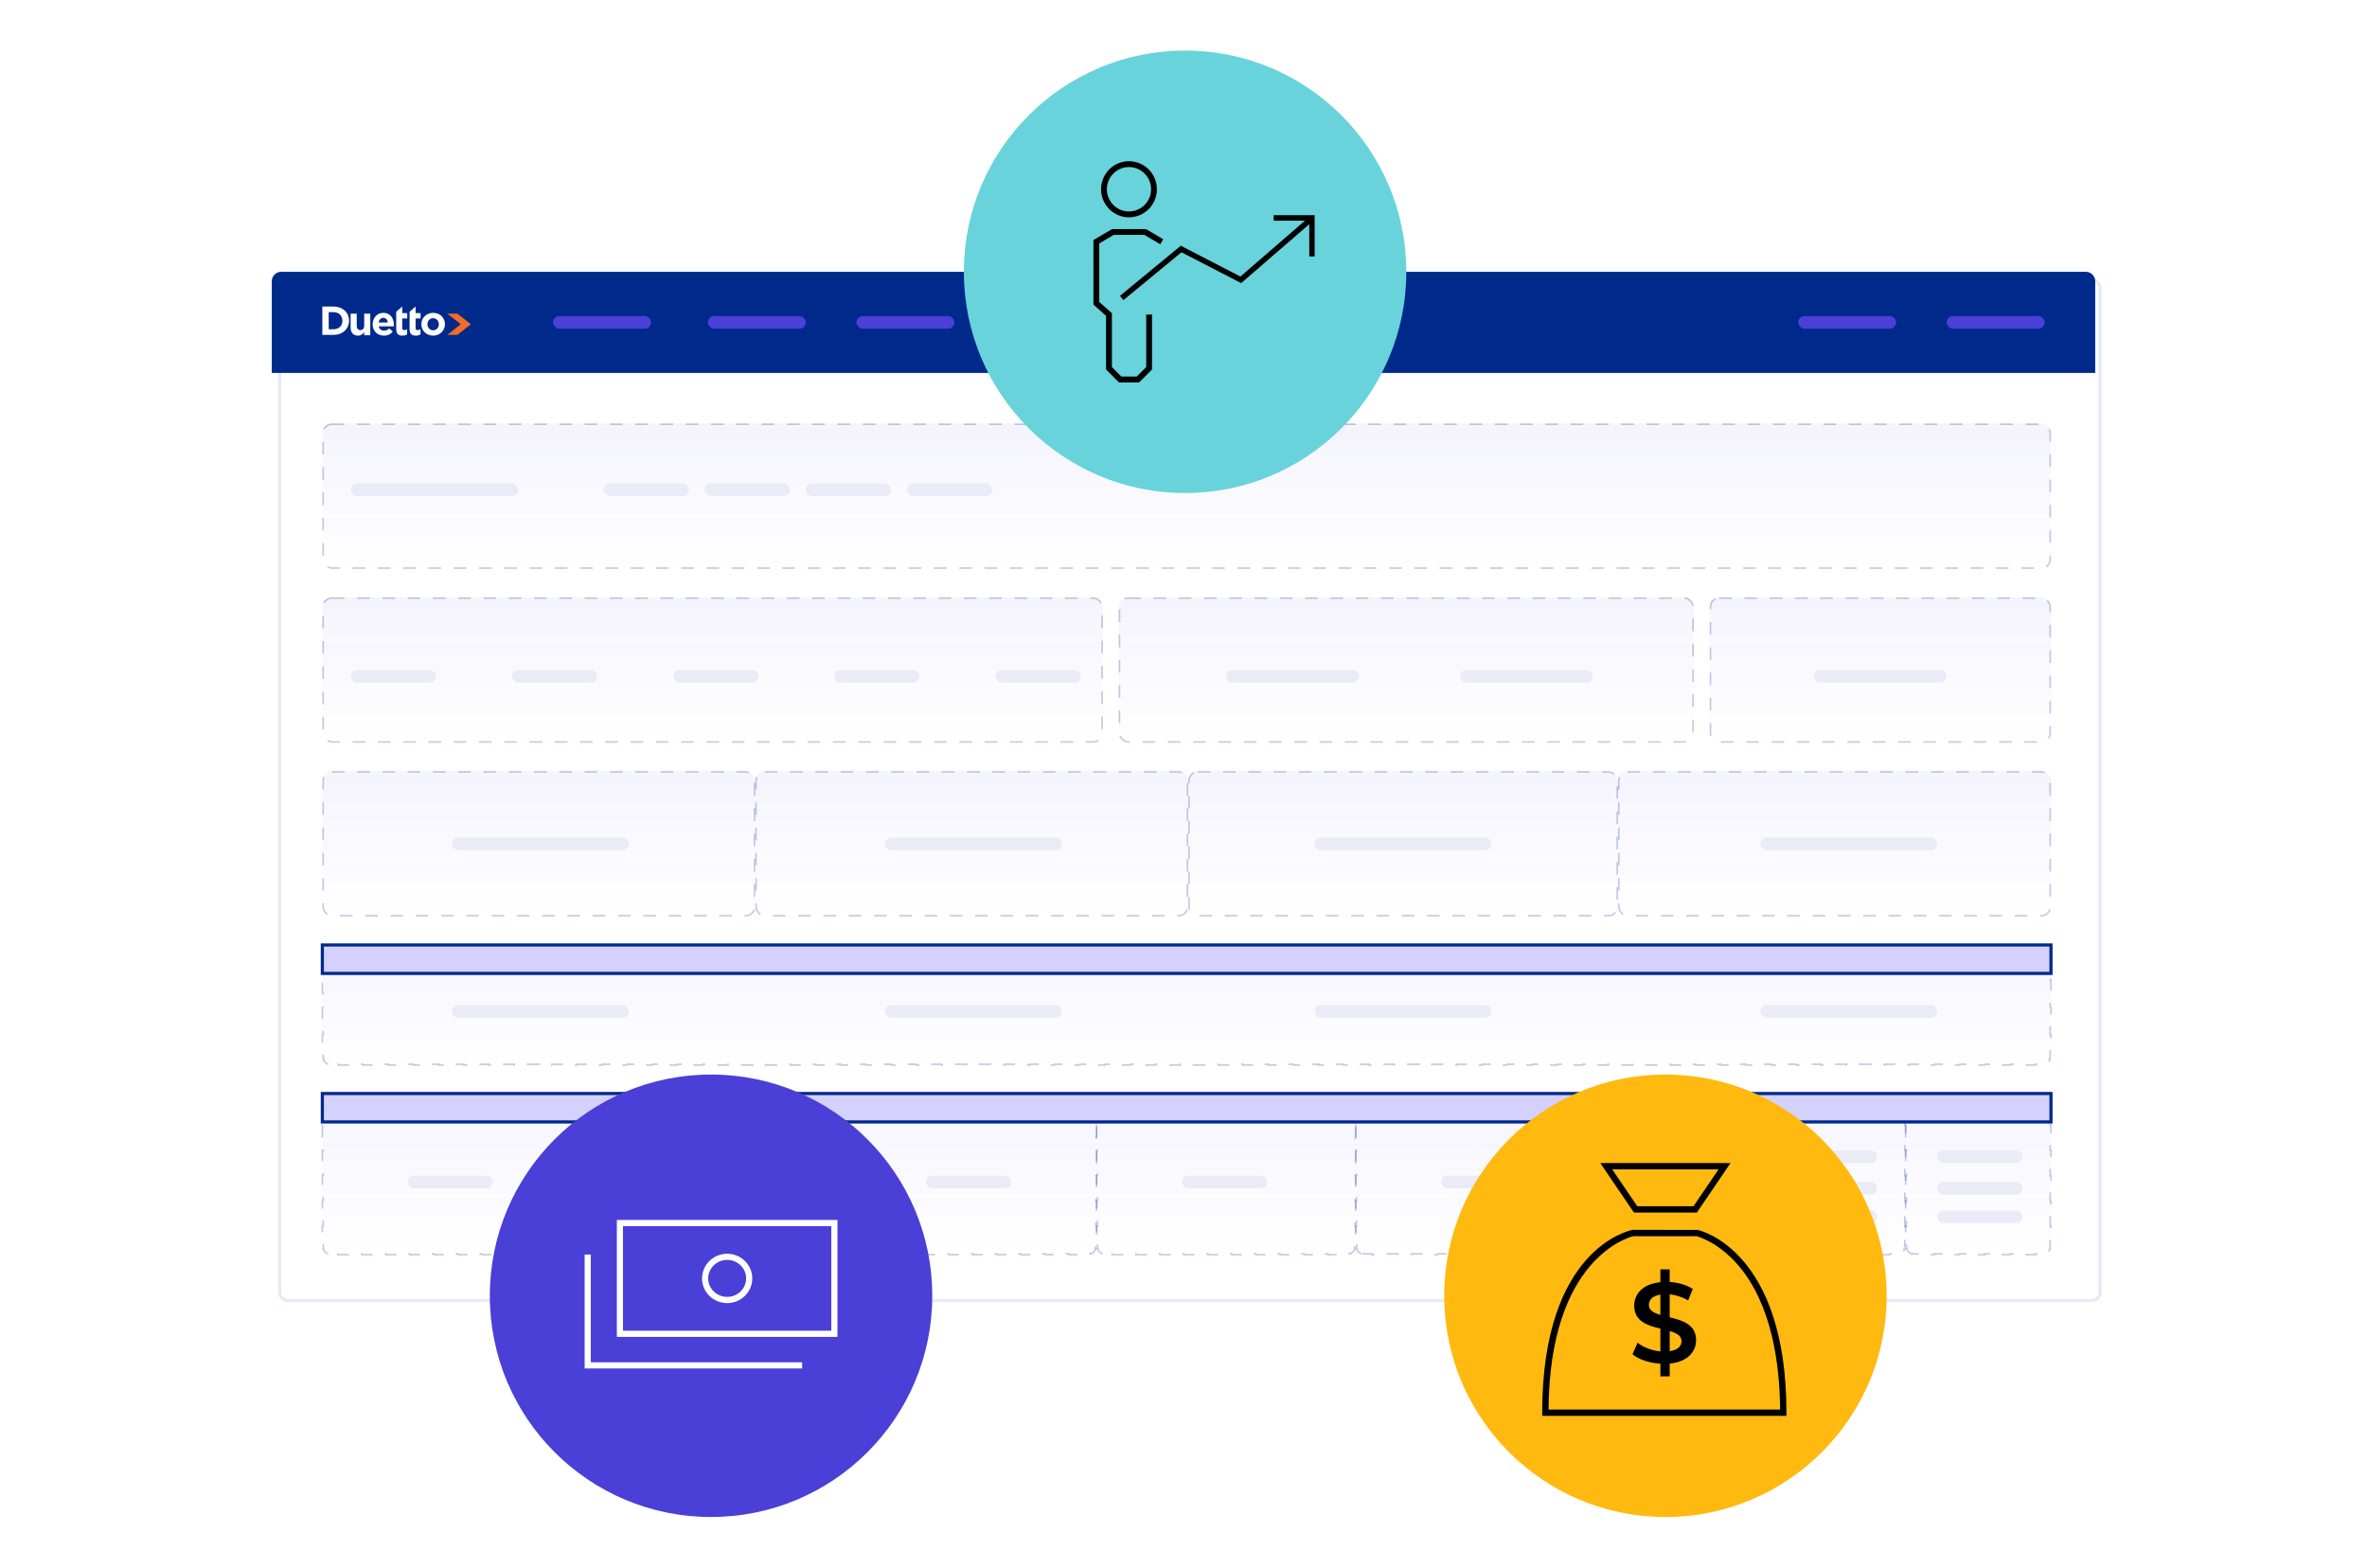 <svg width="749" height="496" viewBox="0 0 749 496" fill="none" xmlns="http://www.w3.org/2000/svg">
<g clip-path="url(#clip0_1757_13399)">
<g filter="url(#filter0_d_1757_13399)">
<rect x="86" y="86" width="577" height="324" rx="3" fill="white"/>
<rect x="86.5" y="86.5" width="576" height="323" rx="2.5" stroke="#00298C" stroke-opacity="0.1"/>
</g>
<rect x="102" y="134" width="547" height="46" rx="3" fill="url(#paint0_linear_1757_13399)"/>
<rect x="102.25" y="134.25" width="546.5" height="45.5" rx="2.75" stroke="#00298C" stroke-opacity="0.24" stroke-width="0.5" stroke-dasharray="4 4"/>
<path d="M102 299H649V334C649 335.657 647.657 337 646 337H105C103.343 337 102 335.657 102 334V299Z" fill="url(#paint1_linear_1757_13399)"/>
<path d="M103.852 336.772C103.118 336.468 102.532 335.882 102.228 335.148L102.459 335.053C102.324 334.729 102.25 334.373 102.25 334V331.812H102V327.438H102.25V323.062H102V318.688H102.25V314.312H102V309.938H102.25V305.562H102V301.188H102.25V299.25H104.011V299H108.033V299.25H112.055V299H116.077V299.25H120.099V299H124.121V299.25H128.143V299H132.165V299.25H136.187V299H140.209V299.25H144.231V299H148.253V299.25H152.275V299H156.297V299.25H160.319V299H164.341V299.25H168.364V299H172.386V299.25H176.408V299H180.43V299.25H184.452V299H188.474V299.25H192.496V299H196.518V299.25H200.54V299H204.562V299.25H208.584V299H212.606V299.25H216.628V299H220.65V299.25H224.672V299H228.694V299.25H232.717V299H236.739V299.25H240.761V299H244.783V299.25H248.805V299H252.827V299.25H256.849V299H260.871V299.25H264.893V299H268.915V299.25H272.937V299H276.959V299.25H280.981V299H285.003V299.25H289.025V299H293.048V299.25H297.07V299H301.092V299.25H305.114V299H309.136V299.25H313.158V299H317.18V299.25H321.202V299H325.224V299.25H329.246V299H333.268V299.25H337.29V299H341.312V299.25H345.334V299H349.356V299.25H353.378V299H357.401V299.25H361.423V299H365.445V299.25H369.467V299H373.489V299.25H377.511V299H381.533V299.25H385.555V299H389.577V299.25H393.599V299H397.621V299.25H401.643V299H405.665V299.25H409.687V299H413.709V299.25H417.732V299H421.754V299.25H425.776V299H429.798V299.25H433.82V299H437.842V299.25H441.864V299H445.886V299.25H449.908V299H453.93V299.25H457.952V299H461.974V299.25H465.996V299H470.018V299.25H474.04V299H478.062V299.25H482.085V299H486.107V299.25H490.129V299H494.151V299.25H498.173V299H502.195V299.25H506.217V299H510.239V299.25H514.261V299H518.283V299.25H522.305V299H526.327V299.25H530.349V299H534.371V299.25H538.393V299H542.415V299.25H546.438V299H550.46V299.25H554.482V299H558.504V299.25H562.526V299H566.548V299.25H570.57V299H574.592V299.25H578.614V299H582.636V299.25H586.658V299H590.68V299.25H594.702V299H598.724V299.25H602.746V299H606.768V299.25H610.79V299H614.812V299.25H618.835V299H622.857V299.25H626.879V299H630.901V299.25H634.923V299H638.945V299.25H642.967V299H646.989V299.25H648.75V301.188H649V305.562H648.75V309.938H649V314.312H648.75V318.688H649V323.062H648.75V327.438H649V331.812H648.75V334C648.75 334.373 648.676 334.729 648.541 335.053L648.772 335.148C648.468 335.882 647.882 336.468 647.148 336.772L647.053 336.541C646.729 336.676 646.373 336.75 646 336.75H644.011V337H640.033V336.75H636.055V337H632.077V336.75H628.099V337H624.121V336.75H620.143V337H616.165V336.75H612.187V337H608.209V336.75H604.231V337H600.253V336.75H596.275V337H592.297V336.75H588.319V337H584.341V336.75H580.364V337H576.386V336.75H572.408V337H568.43V336.75H564.452V337H560.474V336.75H556.496V337H552.518V336.75H548.54V337H544.562V336.75H540.584V337H536.606V336.75H532.628V337H528.65V336.75H524.672V337H520.694V336.75H516.717V337H512.739V336.75H508.761V337H504.783V336.75H500.805V337H496.827V336.75H492.849V337H488.871V336.75H484.893V337H480.915V336.75H476.937V337H472.959V336.75H468.981V337H465.003V336.75H461.025V337H457.048V336.75H453.07V337H449.092V336.75H445.114V337H441.136V336.75H437.158V337H433.18V336.75H429.202V337H425.224V336.75H421.246V337H417.268V336.75H413.29V337H409.312V336.75H405.334V337H401.356V336.75H397.378V337H393.401V336.75H389.423V337H385.445V336.75H381.467V337H377.489V336.75H373.511V337H369.533V336.75H365.555V337H361.577V336.75H357.599V337H353.621V336.75H349.643V337H345.665V336.75H341.687V337H337.709V336.75H333.732V337H329.754V336.75H325.776V337H321.798V336.75H317.82V337H313.842V336.75H309.864V337H305.886V336.75H301.908V337H297.93V336.75H293.952V337H289.974V336.75H285.996V337H282.018V336.75H278.04V337H274.062V336.75H270.085V337H266.107V336.75H262.129V337H258.151V336.75H254.173V337H250.195V336.75H246.217V337H242.239V336.75H238.261V337H234.283V336.75H230.305V337H226.327V336.75H222.349V337H218.371V336.75H214.393V337H210.415V336.75H206.438V337H202.46V336.75H198.482V337H194.504V336.75H190.526V337H186.548V336.75H182.57V337H178.592V336.75H174.614V337H170.636V336.75H166.658V337H162.68V336.75H158.702V337H154.724V336.75H150.746V337H146.768V336.75H142.79V337H138.812V336.75H134.835V337H130.857V336.75H126.879V337H122.901V336.75H118.923V337H114.945V336.75H110.967V337H106.989V336.75H105C104.627 336.75 104.271 336.676 103.947 336.541L103.852 336.772Z" stroke="#00298C" stroke-opacity="0.24" stroke-width="0.5" stroke-dasharray="4 4"/>
<path d="M102 346H184V394C184 395.657 182.657 397 181 397H105C103.343 397 102 395.657 102 394V346Z" fill="url(#paint2_linear_1757_13399)"/>
<path d="M103.852 396.772C103.118 396.468 102.532 395.882 102.228 395.148L102.459 395.053C102.324 394.729 102.25 394.373 102.25 394V392H102V388H102.25V384H102V380H102.25V376H102V372H102.25V368H102V364H102.25V360H102V356H102.25V352H102V348H102.25V346.25H104.05V346H108.15V346.25H112.25V346H116.35V346.25H120.45V346H124.55V346.25H128.65V346H132.75V346.25H136.85V346H140.95V346.25H145.05V346H149.15V346.25H153.25V346H157.35V346.25H161.45V346H165.55V346.25H169.65V346H173.75V346.25H177.85V346H181.95V346.25H183.75V348H184V352H183.75V356H184V360H183.75V364H184V368H183.75V372H184V376H183.75V380H184V384H183.75V388H184V392H183.75V394C183.75 394.373 183.676 394.729 183.541 395.053L183.772 395.148C183.468 395.882 182.882 396.468 182.148 396.772L182.053 396.541C181.729 396.676 181.373 396.75 181 396.75H179.1V397H175.3V396.75H171.5V397H167.7V396.75H163.9V397H160.1V396.75H156.3V397H152.5V396.75H148.7V397H144.9V396.75H141.1V397H137.3V396.75H133.5V397H129.7V396.75H125.9V397H122.1V396.75H118.3V397H114.5V396.75H110.7V397H106.9V396.75H105C104.627 396.75 104.271 396.676 103.947 396.541L103.852 396.772Z" stroke="#00298C" stroke-opacity="0.24" stroke-width="0.5" stroke-dasharray="4 4"/>
<path d="M184 346H265V394C265 395.657 263.657 397 262 397H187C185.343 397 184 395.657 184 394V346Z" fill="url(#paint3_linear_1757_13399)"/>
<path d="M185.852 396.772C185.118 396.468 184.532 395.882 184.228 395.148L184.459 395.053C184.324 394.729 184.25 394.373 184.25 394V392H184V388H184.25V384H184V380H184.25V376H184V372H184.25V368H184V364H184.25V360H184V356H184.25V352H184V348H184.25V346.25H186.025V346H190.075V346.25H194.125V346H198.175V346.25H202.225V346H206.275V346.25H210.325V346H214.375V346.25H218.425V346H222.475V346.25H226.525V346H230.575V346.25H234.625V346H238.675V346.25H242.725V346H246.775V346.25H250.825V346H254.875V346.25H258.925V346H262.975V346.25H264.75V348H265V352H264.75V356H265V360H264.75V364H265V368H264.75V372H265V376H264.75V380H265V384H264.75V388H265V392H264.75V394C264.75 394.373 264.676 394.729 264.541 395.053L264.772 395.148C264.468 395.882 263.882 396.468 263.148 396.772L263.053 396.541C262.729 396.676 262.373 396.75 262 396.75H259.917V397H255.75V396.75H251.583V397H247.417V396.75H243.25V397H239.083V396.75H234.917V397H230.75V396.75H226.583V397H222.417V396.75H218.25V397H214.083V396.75H209.917V397H205.75V396.75H201.583V397H197.417V396.75H193.25V397H189.083V396.75H187C186.627 396.75 186.271 396.676 185.947 396.541L185.852 396.772Z" stroke="#00298C" stroke-opacity="0.24" stroke-width="0.5" stroke-dasharray="4 4"/>
<path d="M265 346H347V394C347 395.657 345.657 397 344 397H268C266.343 397 265 395.657 265 394V346Z" fill="url(#paint4_linear_1757_13399)"/>
<path d="M266.852 396.772C266.118 396.468 265.532 395.882 265.228 395.148L265.459 395.053C265.324 394.729 265.25 394.373 265.25 394V392H265V388H265.25V384H265V380H265.25V376H265V372H265.25V368H265V364H265.25V360H265V356H265.25V352H265V348H265.25V346.25H267.05V346H271.15V346.25H275.25V346H279.35V346.25H283.45V346H287.55V346.25H291.65V346H295.75V346.25H299.85V346H303.95V346.25H308.05V346H312.15V346.25H316.25V346H320.35V346.25H324.45V346H328.55V346.25H332.65V346H336.75V346.25H340.85V346H344.95V346.25H346.75V348H347V352H346.75V356H347V360H346.75V364H347V368H346.75V372H347V376H346.75V380H347V384H346.75V388H347V392H346.75V394C346.75 394.373 346.676 394.729 346.541 395.053L346.772 395.148C346.468 395.882 345.882 396.468 345.148 396.772L345.053 396.541C344.729 396.676 344.373 396.75 344 396.75H342.1V397H338.3V396.75H334.5V397H330.7V396.75H326.9V397H323.1V396.75H319.3V397H315.5V396.75H311.7V397H307.9V396.75H304.1V397H300.3V396.75H296.5V397H292.7V396.75H288.9V397H285.1V396.75H281.3V397H277.5V396.75H273.7V397H269.9V396.75H268C267.627 396.75 267.271 396.676 266.947 396.541L266.852 396.772Z" stroke="#00298C" stroke-opacity="0.24" stroke-width="0.5" stroke-dasharray="4 4"/>
<path d="M347 346H429V394C429 395.657 427.657 397 426 397H350C348.343 397 347 395.657 347 394V346Z" fill="url(#paint5_linear_1757_13399)"/>
<path d="M348.852 396.772C348.118 396.468 347.532 395.882 347.228 395.148L347.459 395.053C347.324 394.729 347.25 394.373 347.25 394V392H347V388H347.25V384H347V380H347.25V376H347V372H347.25V368H347V364H347.25V360H347V356H347.25V352H347V348H347.25V346.25H349.05V346H353.15V346.25H357.25V346H361.35V346.25H365.45V346H369.55V346.25H373.65V346H377.75V346.25H381.85V346H385.95V346.25H390.05V346H394.15V346.25H398.25V346H402.35V346.25H406.45V346H410.55V346.25H414.65V346H418.75V346.25H422.85V346H426.95V346.25H428.75V348H429V352H428.75V356H429V360H428.75V364H429V368H428.75V372H429V376H428.75V380H429V384H428.75V388H429V392H428.75V394C428.75 394.373 428.676 394.729 428.541 395.053L428.772 395.148C428.468 395.882 427.882 396.468 427.148 396.772L427.053 396.541C426.729 396.676 426.373 396.75 426 396.75H424.1V397H420.3V396.75H416.5V397H412.7V396.75H408.9V397H405.1V396.75H401.3V397H397.5V396.75H393.7V397H389.9V396.75H386.1V397H382.3V396.75H378.5V397H374.7V396.75H370.9V397H367.1V396.75H363.3V397H359.5V396.75H355.7V397H351.9V396.75H350C349.627 396.75 349.271 396.676 348.947 396.541L348.852 396.772Z" stroke="#00298C" stroke-opacity="0.24" stroke-width="0.5" stroke-dasharray="4 4"/>
<path d="M429 346H510V394C510 395.657 508.657 397 507 397H432C430.343 397 429 395.657 429 394V346Z" fill="url(#paint6_linear_1757_13399)"/>
<path d="M430.852 396.772C430.118 396.468 429.532 395.882 429.228 395.148L429.459 395.053C429.324 394.729 429.25 394.373 429.25 394V392H429V388H429.25V384H429V380H429.25V376H429V372H429.25V368H429V364H429.25V360H429V356H429.25V352H429V348H429.25V346.25H431.025V346H435.075V346.25H439.125V346H443.175V346.25H447.225V346H451.275V346.25H455.325V346H459.375V346.25H463.425V346H467.475V346.25H471.525V346H475.575V346.25H479.625V346H483.675V346.25H487.725V346H491.775V346.25H495.825V346H499.875V346.25H503.925V346H507.975V346.25H509.75V348H510V352H509.75V356H510V360H509.75V364H510V368H509.75V372H510V376H509.75V380H510V384H509.75V388H510V392H509.75V394C509.75 394.373 509.676 394.729 509.541 395.053L509.772 395.148C509.468 395.882 508.882 396.468 508.148 396.772L508.053 396.541C507.729 396.676 507.373 396.75 507 396.75H504.917V397H500.75V396.75H496.583V397H492.417V396.75H488.25V397H484.083V396.75H479.917V397H475.75V396.75H471.583V397H467.417V396.75H463.25V397H459.083V396.75H454.917V397H450.75V396.75H446.583V397H442.417V396.75H438.25V397H434.083V396.75H432C431.627 396.75 431.271 396.676 430.947 396.541L430.852 396.772Z" stroke="#00298C" stroke-opacity="0.24" stroke-width="0.5" stroke-dasharray="4 4"/>
<path d="M510 346H557V394C557 395.657 555.657 397 554 397H513C511.343 397 510 395.657 510 394V346Z" fill="url(#paint7_linear_1757_13399)"/>
<path d="M511.852 396.772C511.118 396.468 510.532 395.882 510.228 395.148L510.459 395.053C510.324 394.729 510.25 394.373 510.25 394V392H510V388H510.25V384H510V380H510.25V376H510V372H510.25V368H510V364H510.25V360H510V356H510.25V352H510V348H510.25V346.25H511.958V346H515.875V346.25H519.792V346H523.708V346.25H527.625V346H531.542V346.25H535.458V346H539.375V346.25H543.292V346H547.208V346.25H551.125V346H555.042V346.25H556.75V348H557V352H556.75V356H557V360H556.75V364H557V368H556.75V372H557V376H556.75V380H557V384H556.75V388H557V392H556.75V394C556.75 394.373 556.676 394.729 556.541 395.053L556.772 395.148C556.468 395.882 555.882 396.468 555.148 396.772L555.053 396.541C554.729 396.676 554.373 396.75 554 396.75H551.95V397H547.85V396.75H543.75V397H539.65V396.75H535.55V397H531.45V396.75H527.35V397H523.25V396.75H519.15V397H515.05V396.75H513C512.627 396.75 512.271 396.676 511.947 396.541L511.852 396.772Z" stroke="#00298C" stroke-opacity="0.24" stroke-width="0.5" stroke-dasharray="4 4"/>
<path d="M557 346H603V394C603 395.657 601.657 397 600 397H560C558.343 397 557 395.657 557 394V346Z" fill="url(#paint8_linear_1757_13399)"/>
<path d="M558.852 396.772C558.118 396.468 557.532 395.882 557.228 395.148L557.459 395.053C557.324 394.729 557.25 394.373 557.25 394V392H557V388H557.25V384H557V380H557.25V376H557V372H557.25V368H557V364H557.25V360H557V356H557.25V352H557V348H557.25V346.25H558.917V346H562.75V346.25H566.583V346H570.417V346.25H574.25V346H578.083V346.25H581.917V346H585.75V346.25H589.583V346H593.417V346.25H597.25V346H601.083V346.25H602.75V348H603V352H602.75V356H603V360H602.75V364H603V368H602.75V372H603V376H602.75V380H603V384H602.75V388H603V392H602.75V394C602.75 394.373 602.676 394.729 602.541 395.053L602.772 395.148C602.468 395.882 601.882 396.468 601.148 396.772L601.053 396.541C600.729 396.676 600.373 396.75 600 396.75H598V397H594V396.75H590V397H586V396.75H582V397H578V396.75H574V397H570V396.75H566V397H562V396.75H560C559.627 396.75 559.271 396.676 558.947 396.541L558.852 396.772Z" stroke="#00298C" stroke-opacity="0.24" stroke-width="0.5" stroke-dasharray="4 4"/>
<path d="M603 346H649V394C649 395.657 647.657 397 646 397H606C604.343 397 603 395.657 603 394V346Z" fill="url(#paint9_linear_1757_13399)"/>
<path d="M604.852 396.772C604.118 396.468 603.532 395.882 603.228 395.148L603.459 395.053C603.324 394.729 603.25 394.373 603.25 394V392H603V388H603.25V384H603V380H603.25V376H603V372H603.25V368H603V364H603.25V360H603V356H603.25V352H603V348H603.25V346.25H604.917V346H608.75V346.25H612.583V346H616.417V346.25H620.25V346H624.083V346.25H627.917V346H631.75V346.25H635.583V346H639.417V346.25H643.25V346H647.083V346.25H648.75V348H649V352H648.75V356H649V360H648.75V364H649V368H648.75V372H649V376H648.75V380H649V384H648.75V388H649V392H648.75V394C648.75 394.373 648.676 394.729 648.541 395.053L648.772 395.148C648.468 395.882 647.882 396.468 647.148 396.772L647.053 396.541C646.729 396.676 646.373 396.75 646 396.75H644V397H640V396.75H636V397H632V396.75H628V397H624V396.75H620V397H616V396.75H612V397H608V396.75H606C605.627 396.75 605.271 396.676 604.947 396.541L604.852 396.772Z" stroke="#00298C" stroke-opacity="0.24" stroke-width="0.5" stroke-dasharray="4 4"/>
<rect x="102" y="189" width="247" height="46" rx="3" fill="url(#paint10_linear_1757_13399)"/>
<rect x="102.25" y="189.25" width="246.5" height="45.5" rx="2.75" stroke="#00298C" stroke-opacity="0.24" stroke-width="0.5" stroke-dasharray="4 4"/>
<rect x="102" y="244" width="137" height="46" rx="3" fill="url(#paint11_linear_1757_13399)"/>
<rect x="102.25" y="244.25" width="136.5" height="45.5" rx="2.75" stroke="#00298C" stroke-opacity="0.24" stroke-width="0.5" stroke-dasharray="4 4"/>
<rect x="239" y="244" width="137" height="46" rx="3" fill="url(#paint12_linear_1757_13399)"/>
<rect x="239.25" y="244.25" width="136.5" height="45.5" rx="2.75" stroke="#00298C" stroke-opacity="0.24" stroke-width="0.5" stroke-dasharray="4 4"/>
<rect x="376" y="244" width="136" height="46" rx="3" fill="url(#paint13_linear_1757_13399)"/>
<rect x="376.25" y="244.25" width="135.5" height="45.5" rx="2.75" stroke="#00298C" stroke-opacity="0.24" stroke-width="0.5" stroke-dasharray="4 4"/>
<rect x="512" y="244" width="137" height="46" rx="3" fill="url(#paint14_linear_1757_13399)"/>
<rect x="512.25" y="244.25" width="136.5" height="45.5" rx="2.75" stroke="#00298C" stroke-opacity="0.24" stroke-width="0.5" stroke-dasharray="4 4"/>
<rect x="102" y="299" width="547" height="9" fill="url(#paint15_linear_1757_13399)"/>
<rect x="102" y="299" width="547" height="9" stroke="#00298C"/>
<rect x="102" y="346" width="547" height="9" fill="url(#paint16_linear_1757_13399)"/>
<rect x="102" y="346" width="547" height="9" stroke="#00298C"/>
<rect x="354" y="189" width="182" height="46" rx="3" fill="url(#paint17_linear_1757_13399)"/>
<rect x="354.25" y="189.25" width="181.5" height="45.5" rx="2.75" stroke="#00298C" stroke-opacity="0.24" stroke-width="0.5" stroke-dasharray="4 4"/>
<rect x="541" y="189" width="108" height="46" rx="3" fill="url(#paint18_linear_1757_13399)"/>
<rect x="541.25" y="189.25" width="107.5" height="45.5" rx="2.75" stroke="#00298C" stroke-opacity="0.24" stroke-width="0.5" stroke-dasharray="4 4"/>
<path d="M86 89C86 87.343 87.343 86 89 86H660C661.657 86 663 87.343 663 89V118H86V89Z" fill="#00298C"/>
<rect x="175" y="100" width="31" height="4" rx="2" fill="#4A3FD7"/>
<rect x="224" y="100" width="31" height="4" rx="2" fill="#4A3FD7"/>
<rect x="271" y="100" width="31" height="4" rx="2" fill="#4A3FD7"/>
<rect x="569" y="100" width="31" height="4" rx="2" fill="#4A3FD7"/>
<rect x="318" y="100" width="31" height="4" rx="2" fill="#4A3FD7"/>
<rect x="616" y="100" width="31" height="4" rx="2" fill="#4A3FD7"/>
<path d="M144.744 105.951L141.54 105.953L145.8 102.595L141.54 99.245L144.744 99.238L149 102.596L144.744 105.951Z" fill="#F16C27"/>
<path d="M105.578 105.952H102V97H105.578C108.463 97 110.455 98.931 110.455 101.45V101.476C110.455 103.995 108.463 105.952 105.578 105.952ZM108.344 101.476C108.344 99.89 107.23 98.778 105.578 98.778H104.019V104.174H105.578C107.23 104.174 108.344 103.088 108.344 101.501V101.476Z" fill="white"/>
<path d="M115.245 106.074V105.104C114.801 105.678 114.232 106.201 113.257 106.201C111.801 106.201 110.952 105.232 110.952 103.664V99.238H112.877V103.051C112.877 103.969 113.308 104.441 114.042 104.441C114.776 104.441 115.245 103.969 115.245 103.051V99.238H117.169V106.074H115.245Z" fill="white"/>
<path d="M124.604 103.267H119.843C120.034 104.159 120.646 104.624 121.515 104.624C122.166 104.624 122.638 104.417 123.174 103.913L124.285 104.909C123.647 105.71 122.727 106.201 121.489 106.201C119.434 106.201 117.915 104.741 117.915 102.621V102.595C117.915 100.618 119.306 98.989 121.298 98.989C123.583 98.989 124.63 100.786 124.63 102.75V102.776C124.63 102.97 124.617 103.086 124.604 103.267H124.604ZM121.297 100.566C120.493 100.566 119.97 101.147 119.816 102.039H122.739C122.625 101.16 122.114 100.566 121.297 100.566Z" fill="white"/>
<path d="M137.051 106.201C134.915 106.201 133.333 104.611 133.333 102.621V102.595C133.333 100.605 134.928 98.989 137.076 98.989C139.224 98.989 140.794 100.579 140.794 102.569V102.595C140.794 104.585 139.198 106.201 137.051 106.201ZM138.864 102.595C138.864 101.574 138.131 100.682 137.051 100.682C135.97 100.682 135.263 101.548 135.263 102.569V102.595C135.263 103.616 135.996 104.508 137.076 104.508C138.157 104.508 138.864 103.642 138.864 102.621V102.595Z" fill="white"/>
<path d="M127.28 97H127.26L125.376 98.633V104.096C125.376 105.717 126.165 106.201 127.329 106.201C127.968 106.201 128.431 106.044 128.832 105.796V104.2C128.557 104.357 128.244 104.448 127.893 104.448C127.467 104.448 127.279 104.226 127.279 103.769V100.774H128.857V99.075H127.279V97H127.28Z" fill="white"/>
<path d="M131.507 97H131.49L129.603 98.635V104.096C129.603 105.717 130.392 106.201 131.557 106.201C132.195 106.201 132.659 106.044 133.06 105.796V104.2C132.784 104.357 132.471 104.448 132.12 104.448C131.694 104.448 131.507 104.226 131.507 103.769V100.774H133.085V99.075H131.507V97Z" fill="white"/>
<rect x="111" y="153" width="53" height="4" rx="2" fill="#E9EBF7"/>
<rect x="191" y="153" width="27" height="4" rx="2" fill="#E9EBF7"/>
<rect x="111" y="212" width="27" height="4" rx="2" fill="#E9EBF7"/>
<rect x="143" y="265" width="56" height="4" rx="2" fill="#E9EBF7"/>
<rect x="143" y="318" width="56" height="4" rx="2" fill="#E9EBF7"/>
<rect x="280" y="318" width="56" height="4" rx="2" fill="#E9EBF7"/>
<rect x="416" y="318" width="56" height="4" rx="2" fill="#E9EBF7"/>
<rect x="557" y="318" width="56" height="4" rx="2" fill="#E9EBF7"/>
<rect x="280" y="265" width="56" height="4" rx="2" fill="#E9EBF7"/>
<rect x="416" y="265" width="56" height="4" rx="2" fill="#E9EBF7"/>
<rect x="557" y="265" width="56" height="4" rx="2" fill="#E9EBF7"/>
<rect x="223" y="153" width="27" height="4" rx="2" fill="#E9EBF7"/>
<rect x="162" y="212" width="27" height="4" rx="2" fill="#E9EBF7"/>
<rect x="129" y="372" width="27" height="4" rx="2" fill="#E9EBF7"/>
<rect x="211" y="372" width="27" height="4" rx="2" fill="#E9EBF7"/>
<rect x="293" y="372" width="27" height="4" rx="2" fill="#E9EBF7"/>
<rect x="374" y="372" width="27" height="4" rx="2" fill="#E9EBF7"/>
<rect x="456" y="372" width="27" height="4" rx="2" fill="#E9EBF7"/>
<rect x="521" y="364" width="27" height="4" rx="2" fill="#E9EBF7"/>
<rect x="567" y="364" width="27" height="4" rx="2" fill="#E9EBF7"/>
<rect x="613" y="364" width="27" height="4" rx="2" fill="#E9EBF7"/>
<rect x="521" y="374" width="27" height="4" rx="2" fill="#E9EBF7"/>
<rect x="567" y="374" width="27" height="4" rx="2" fill="#E9EBF7"/>
<rect x="613" y="374" width="27" height="4" rx="2" fill="#E9EBF7"/>
<rect x="521" y="383" width="27" height="4" rx="2" fill="#E9EBF7"/>
<rect x="567" y="383" width="27" height="4" rx="2" fill="#E9EBF7"/>
<rect x="613" y="383" width="27" height="4" rx="2" fill="#E9EBF7"/>
<rect x="255" y="153" width="27" height="4" rx="2" fill="#E9EBF7"/>
<rect x="213" y="212" width="27" height="4" rx="2" fill="#E9EBF7"/>
<rect x="287" y="153" width="27" height="4" rx="2" fill="#E9EBF7"/>
<rect x="264" y="212" width="27" height="4" rx="2" fill="#E9EBF7"/>
<rect x="315" y="212" width="27" height="4" rx="2" fill="#E9EBF7"/>
<rect x="388" y="212" width="42" height="4" rx="2" fill="#E9EBF7"/>
<rect x="462" y="212" width="42" height="4" rx="2" fill="#E9EBF7"/>
<rect x="574" y="212" width="42" height="4" rx="2" fill="#E9EBF7"/>
<g filter="url(#filter1_d_1757_13399)">
<circle cx="225" cy="410" r="70" fill="#4A3FD7"/>
</g>
<g filter="url(#filter2_d_1757_13399)">
<circle cx="527" cy="410" r="70" fill="#FFB90F"/>
</g>
<g filter="url(#filter3_d_1757_13399)">
<circle cx="375" cy="86" r="70" fill="#68D3DB"/>
</g>
<g clip-path="url(#clip1_1757_13399)">
<path d="M357.246 68.763C352.375 68.763 348.414 64.781 348.414 59.881C348.414 54.981 352.375 51 357.246 51C362.116 51 366.078 54.981 366.078 59.881C366.078 64.781 362.116 68.763 357.246 68.763ZM357.246 52.855C353.389 52.855 350.25 56.005 350.25 59.881C350.25 63.758 353.389 66.907 357.246 66.907C361.102 66.907 364.241 63.758 364.241 59.881C364.241 56.005 361.102 52.855 357.246 52.855Z" fill="black"/>
<path d="M360.463 121H354.071L349.996 116.905V99.939L346 96.386V75.964L351.894 72.481H362.641L368.08 75.701L367.153 77.294L362.142 74.328H352.401L347.845 77.023V95.546L351.841 99.108V116.135L354.832 119.145H359.703L362.702 116.135V99.519H364.538V116.905L360.463 121Z" fill="black"/>
<path d="M416 68.08V81.161H414.295V70.941L392.748 89.579L373.86 79.823L355.479 94.969L354.404 93.604L373.65 77.749L392.512 87.505L412.931 69.83H403.023V68.08H416Z" fill="black"/>
</g>
<g clip-path="url(#clip2_1757_13399)">
<path d="M565.29 448H488V447C488 395.24 515.38 389.39 516.55 389.16L516.74 389.14L537.18 389.16C538.33 389.41 565.29 395.93 565.29 446.99V447.99V448ZM490.01 446H563.29C563.18 431.83 560.73 412.76 549.98 400.29C543.87 393.2 537.68 391.37 536.84 391.15H516.85C515.24 391.53 490.35 398.29 490.01 446Z" fill="black"/>
<path d="M536.94 383.67H517.03L506.38 368H547.6L536.95 383.67H536.94ZM518.08 381.67H535.88L543.81 370H510.16L518.09 381.67H518.08Z" fill="black"/>
<path d="M528.35 431.46V435.49H525.4V431.49C521.87 431.27 518.45 430.12 516.58 428.5L518.2 424.86C519.96 426.3 522.66 427.34 525.4 427.6V420.4C521.4 419.43 517.12 418.13 517.12 413.13C517.12 409.46 519.78 406.25 525.4 405.71V401.64H528.35V405.64C531.01 405.78 533.71 406.58 535.66 407.84L534.18 411.48C532.27 410.36 530.26 409.75 528.35 409.54V416.81C532.34 417.78 536.7 419.04 536.7 424.05C536.7 427.72 534 430.89 528.35 431.47V431.46ZM525.4 416.05V409.64C522.84 410.04 521.76 411.33 521.76 412.92C521.76 414.65 523.31 415.44 525.4 416.05ZM532.09 424.37C532.09 422.61 530.51 421.78 528.35 421.17V427.54C530.98 427.14 532.09 425.92 532.09 424.37Z" fill="black"/>
</g>
<g clip-path="url(#clip3_1757_13399)">
<path d="M265 423.02H195.19V386H265V423.02ZM197.14 421.06H263.05V387.96H197.14V421.06Z" fill="white"/>
<path d="M253.83 433H185V396.96H186.95V431.04H253.83V433Z" fill="white"/>
<path d="M230.1 412.32C225.71 412.32 222.15 408.81 222.15 404.51C222.15 400.21 225.72 396.7 230.1 396.7C234.48 396.7 238.05 400.21 238.05 404.51C238.05 408.81 234.48 412.32 230.1 412.32ZM230.1 398.65C226.79 398.65 224.1 401.28 224.1 404.5C224.1 407.72 226.79 410.35 230.1 410.35C233.41 410.35 236.1 407.72 236.1 404.5C236.1 401.28 233.41 398.65 230.1 398.65Z" fill="white"/>
</g>
</g>
<defs>
<filter id="filter0_d_1757_13399" x="65" y="65" width="623" height="370" filterUnits="userSpaceOnUse" color-interpolation-filters="sRGB">
<feFlood flood-opacity="0" result="BackgroundImageFix"/>
<feColorMatrix in="SourceAlpha" type="matrix" values="0 0 0 0 0 0 0 0 0 0 0 0 0 0 0 0 0 0 127 0" result="hardAlpha"/>
<feMorphology radius="8" operator="dilate" in="SourceAlpha" result="effect1_dropShadow_1757_13399"/>
<feOffset dx="2" dy="2"/>
<feGaussianBlur stdDeviation="7.5"/>
<feComposite in2="hardAlpha" operator="out"/>
<feColorMatrix type="matrix" values="0 0 0 0 0.198 0 0 0 0 0.157 0 0 0 0 0.771 0 0 0 0.05 0"/>
<feBlend mode="normal" in2="BackgroundImageFix" result="effect1_dropShadow_1757_13399"/>
<feBlend mode="normal" in="SourceGraphic" in2="effect1_dropShadow_1757_13399" result="shape"/>
</filter>
<filter id="filter1_d_1757_13399" x="135" y="320" width="180" height="180" filterUnits="userSpaceOnUse" color-interpolation-filters="sRGB">
<feFlood flood-opacity="0" result="BackgroundImageFix"/>
<feColorMatrix in="SourceAlpha" type="matrix" values="0 0 0 0 0 0 0 0 0 0 0 0 0 0 0 0 0 0 127 0" result="hardAlpha"/>
<feOffset/>
<feGaussianBlur stdDeviation="10"/>
<feComposite in2="hardAlpha" operator="out"/>
<feColorMatrix type="matrix" values="0 0 0 0 0 0 0 0 0 0.161 0 0 0 0 0.549 0 0 0 0.2 0"/>
<feBlend mode="normal" in2="BackgroundImageFix" result="effect1_dropShadow_1757_13399"/>
<feBlend mode="normal" in="SourceGraphic" in2="effect1_dropShadow_1757_13399" result="shape"/>
</filter>
<filter id="filter2_d_1757_13399" x="437" y="320" width="180" height="180" filterUnits="userSpaceOnUse" color-interpolation-filters="sRGB">
<feFlood flood-opacity="0" result="BackgroundImageFix"/>
<feColorMatrix in="SourceAlpha" type="matrix" values="0 0 0 0 0 0 0 0 0 0 0 0 0 0 0 0 0 0 127 0" result="hardAlpha"/>
<feOffset/>
<feGaussianBlur stdDeviation="10"/>
<feComposite in2="hardAlpha" operator="out"/>
<feColorMatrix type="matrix" values="0 0 0 0 0 0 0 0 0 0.161 0 0 0 0 0.549 0 0 0 0.2 0"/>
<feBlend mode="normal" in2="BackgroundImageFix" result="effect1_dropShadow_1757_13399"/>
<feBlend mode="normal" in="SourceGraphic" in2="effect1_dropShadow_1757_13399" result="shape"/>
</filter>
<filter id="filter3_d_1757_13399" x="285" y="-4" width="180" height="180" filterUnits="userSpaceOnUse" color-interpolation-filters="sRGB">
<feFlood flood-opacity="0" result="BackgroundImageFix"/>
<feColorMatrix in="SourceAlpha" type="matrix" values="0 0 0 0 0 0 0 0 0 0 0 0 0 0 0 0 0 0 127 0" result="hardAlpha"/>
<feOffset/>
<feGaussianBlur stdDeviation="10"/>
<feComposite in2="hardAlpha" operator="out"/>
<feColorMatrix type="matrix" values="0 0 0 0 0 0 0 0 0 0.161 0 0 0 0 0.549 0 0 0 0.2 0"/>
<feBlend mode="normal" in2="BackgroundImageFix" result="effect1_dropShadow_1757_13399"/>
<feBlend mode="normal" in="SourceGraphic" in2="effect1_dropShadow_1757_13399" result="shape"/>
</filter>
<linearGradient id="paint0_linear_1757_13399" x1="375.5" y1="131.885" x2="375.5" y2="180" gradientUnits="userSpaceOnUse">
<stop stop-color="#4A3FD7" stop-opacity="0.06"/>
<stop offset="1" stop-color="#4A3FD7" stop-opacity="0"/>
</linearGradient>
<linearGradient id="paint1_linear_1757_13399" x1="375.5" y1="297.253" x2="375.5" y2="337" gradientUnits="userSpaceOnUse">
<stop stop-color="#4A3FD7" stop-opacity="0.06"/>
<stop offset="1" stop-color="#4A3FD7" stop-opacity="0"/>
</linearGradient>
<linearGradient id="paint2_linear_1757_13399" x1="143" y1="343.655" x2="143" y2="397" gradientUnits="userSpaceOnUse">
<stop stop-color="#4A3FD7" stop-opacity="0.06"/>
<stop offset="1" stop-color="#4A3FD7" stop-opacity="0"/>
</linearGradient>
<linearGradient id="paint3_linear_1757_13399" x1="224.5" y1="343.655" x2="224.5" y2="397" gradientUnits="userSpaceOnUse">
<stop stop-color="#4A3FD7" stop-opacity="0.06"/>
<stop offset="1" stop-color="#4A3FD7" stop-opacity="0"/>
</linearGradient>
<linearGradient id="paint4_linear_1757_13399" x1="306" y1="343.655" x2="306" y2="397" gradientUnits="userSpaceOnUse">
<stop stop-color="#4A3FD7" stop-opacity="0.06"/>
<stop offset="1" stop-color="#4A3FD7" stop-opacity="0"/>
</linearGradient>
<linearGradient id="paint5_linear_1757_13399" x1="388" y1="343.655" x2="388" y2="397" gradientUnits="userSpaceOnUse">
<stop stop-color="#4A3FD7" stop-opacity="0.06"/>
<stop offset="1" stop-color="#4A3FD7" stop-opacity="0"/>
</linearGradient>
<linearGradient id="paint6_linear_1757_13399" x1="469.5" y1="343.655" x2="469.5" y2="397" gradientUnits="userSpaceOnUse">
<stop stop-color="#4A3FD7" stop-opacity="0.06"/>
<stop offset="1" stop-color="#4A3FD7" stop-opacity="0"/>
</linearGradient>
<linearGradient id="paint7_linear_1757_13399" x1="533.5" y1="343.655" x2="533.5" y2="397" gradientUnits="userSpaceOnUse">
<stop stop-color="#4A3FD7" stop-opacity="0.06"/>
<stop offset="1" stop-color="#4A3FD7" stop-opacity="0"/>
</linearGradient>
<linearGradient id="paint8_linear_1757_13399" x1="580" y1="343.655" x2="580" y2="397" gradientUnits="userSpaceOnUse">
<stop stop-color="#4A3FD7" stop-opacity="0.06"/>
<stop offset="1" stop-color="#4A3FD7" stop-opacity="0"/>
</linearGradient>
<linearGradient id="paint9_linear_1757_13399" x1="626" y1="343.655" x2="626" y2="397" gradientUnits="userSpaceOnUse">
<stop stop-color="#4A3FD7" stop-opacity="0.06"/>
<stop offset="1" stop-color="#4A3FD7" stop-opacity="0"/>
</linearGradient>
<linearGradient id="paint10_linear_1757_13399" x1="225.5" y1="186.885" x2="225.5" y2="235" gradientUnits="userSpaceOnUse">
<stop stop-color="#4A3FD7" stop-opacity="0.06"/>
<stop offset="1" stop-color="#4A3FD7" stop-opacity="0"/>
</linearGradient>
<linearGradient id="paint11_linear_1757_13399" x1="170.5" y1="241.885" x2="170.5" y2="290" gradientUnits="userSpaceOnUse">
<stop stop-color="#4A3FD7" stop-opacity="0.06"/>
<stop offset="1" stop-color="#4A3FD7" stop-opacity="0"/>
</linearGradient>
<linearGradient id="paint12_linear_1757_13399" x1="307.5" y1="241.885" x2="307.5" y2="290" gradientUnits="userSpaceOnUse">
<stop stop-color="#4A3FD7" stop-opacity="0.06"/>
<stop offset="1" stop-color="#4A3FD7" stop-opacity="0"/>
</linearGradient>
<linearGradient id="paint13_linear_1757_13399" x1="444" y1="241.885" x2="444" y2="290" gradientUnits="userSpaceOnUse">
<stop stop-color="#4A3FD7" stop-opacity="0.06"/>
<stop offset="1" stop-color="#4A3FD7" stop-opacity="0"/>
</linearGradient>
<linearGradient id="paint14_linear_1757_13399" x1="580.5" y1="241.885" x2="580.5" y2="290" gradientUnits="userSpaceOnUse">
<stop stop-color="#4A3FD7" stop-opacity="0.06"/>
<stop offset="1" stop-color="#4A3FD7" stop-opacity="0"/>
</linearGradient>
<linearGradient id="paint15_linear_1757_13399" x1="375.5" y1="298.586" x2="375.5" y2="308" gradientUnits="userSpaceOnUse">
<stop stop-color="#D4D1FF"/>
</linearGradient>
<linearGradient id="paint16_linear_1757_13399" x1="375.5" y1="345.586" x2="375.5" y2="355" gradientUnits="userSpaceOnUse">
<stop stop-color="#D4D1FF"/>
</linearGradient>
<linearGradient id="paint17_linear_1757_13399" x1="445" y1="186.885" x2="445" y2="235" gradientUnits="userSpaceOnUse">
<stop stop-color="#4A3FD7" stop-opacity="0.06"/>
<stop offset="1" stop-color="#4A3FD7" stop-opacity="0"/>
</linearGradient>
<linearGradient id="paint18_linear_1757_13399" x1="595" y1="186.885" x2="595" y2="235" gradientUnits="userSpaceOnUse">
<stop stop-color="#4A3FD7" stop-opacity="0.06"/>
<stop offset="1" stop-color="#4A3FD7" stop-opacity="0"/>
</linearGradient>
<clipPath id="clip0_1757_13399">
<rect width="749" height="496" fill="white"/>
</clipPath>
<clipPath id="clip1_1757_13399">
<rect width="70" height="70" fill="white" transform="translate(346 51)"/>
</clipPath>
<clipPath id="clip2_1757_13399">
<rect width="77.29" height="80" fill="white" transform="translate(488 368)"/>
</clipPath>
<clipPath id="clip3_1757_13399">
<rect width="80" height="47" fill="white" transform="translate(185 386)"/>
</clipPath>
</defs>
</svg>
